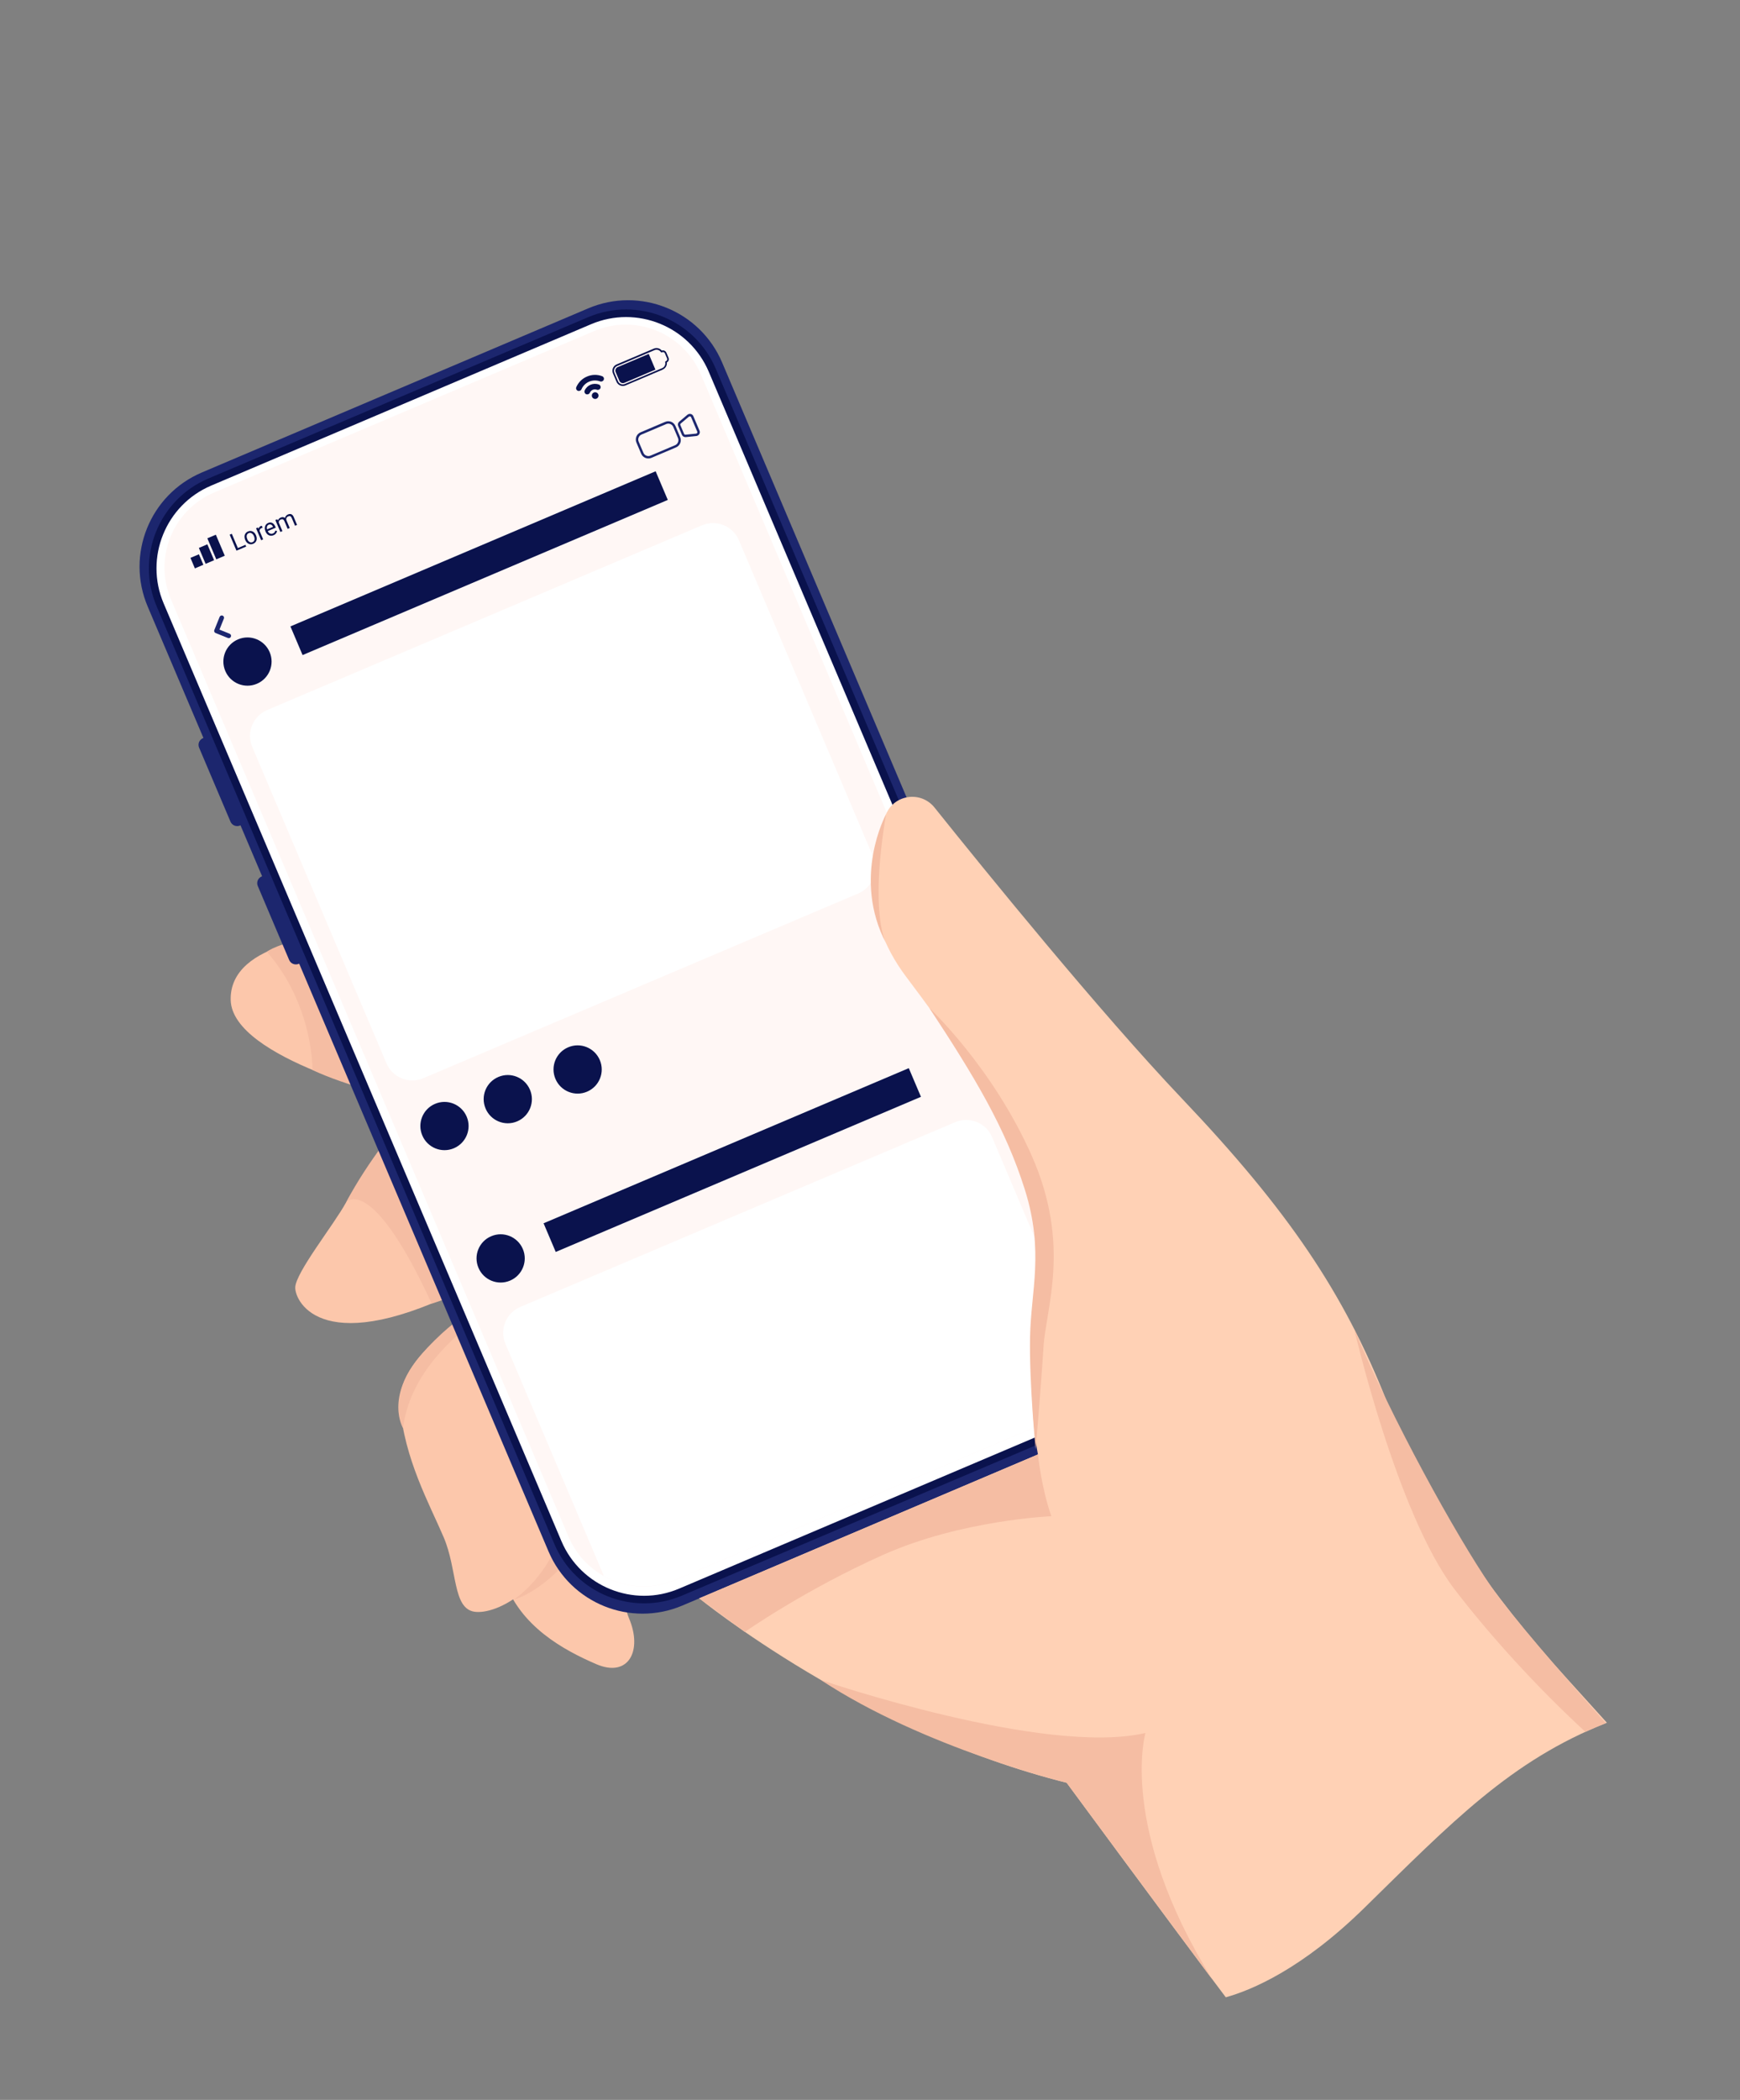 <svg xmlns="http://www.w3.org/2000/svg" xmlns:xlink="http://www.w3.org/1999/xlink" id="Layer_1" data-name="Layer 1" viewBox="0 0 500 602.98"><rect x="0" y="0" width="500" height="602.98" fill="#808080" stroke="none"/><defs><style> .cls-1 { fill: #ffd1b5; } .cls-2 { fill: #0a124d; } .cls-3 { fill: none; } .cls-4 { fill: #f5bda3; } .cls-5 { clip-path: url(#clippath-1); } .cls-6 { clip-path: url(#clippath-3); } .cls-7 { clip-path: url(#clippath-2); } .cls-8 { fill: #fff; } .cls-9 { fill: #fff7f5; } .cls-10 { fill: #1c266e; } .cls-11 { fill: #fcc7ab; } .cls-12 { clip-path: url(#clippath); } </style><clipPath id="clippath"><rect class="cls-3" x="40.1" y="86.2" width="421.64" height="487.32"></rect></clipPath><clipPath id="clippath-1"><rect class="cls-3" x="40.1" y="86.2" width="421.64" height="487.32"></rect></clipPath><clipPath id="clippath-2"><path class="cls-3" d="M170.7,95.07l-109.17,46.34c-11.89,5.05-17.45,18.79-12.4,30.69l114.25,269.16c5.05,11.9,18.79,17.44,30.69,12.4l109.17-46.34c11.89-5.06,17.45-18.79,12.4-30.69L201.39,107.47c-3.78-8.91-12.45-14.26-21.56-14.26-3.05,0-6.15.6-9.13,1.86"></path></clipPath><clipPath id="clippath-3"><rect class="cls-3" x="40.1" y="86.2" width="421.64" height="487.32"></rect></clipPath></defs><g class="cls-12"><path class="cls-11" d="M114.94,315.41s-48.19-11.32-48.65-28.23c-.46-16.92,29.47-19.84,41.42-17.58l7.23,45.82Z"></path><path class="cls-4" d="M76.68,273.27s3.91-2.92,13.04-3.63c0,0,8.51-1.72,17.99-.04l7.23,45.82s-15.59-3.61-25.14-8.18c0,0,.31-18.62-13.12-33.96"></path><path class="cls-11" d="M115.29,321.99s-12.39,16.87-15.81,23.21c-3.42,6.34-14.62,20.26-14.64,24.54-.01,4.28,8.27,20.93,50.45-.64l13.18-9.26-33.18-37.85Z"></path><path class="cls-4" d="M99.48,345.2s7.12-8.65,24.58,29.12c0,0,15.29-4.29,24.41-14.47l-33.18-37.85s-9.51,11.17-15.81,23.21"></path><path class="cls-11" d="M141.33,373.26s-27.54,14.74-26.4,30.15c1.14,15.4,8.62,28.72,12.58,38.04,3.96,9.32,2.53,20.31,8.76,21.34,6.23,1.02,23.1-6.75,27.39-31.18,4.29-24.43,2.84-29.31,2.84-29.31l-25.16-29.04Z"></path><path class="cls-11" d="M182.97,441.13s-6.18,14.23-2.22,23.55c3.96,9.31-.14,17.17-9.43,13.16-9.28-4-21.97-10.84-26.42-24.22-4.46-13.38,20.66-34.13,20.66-34.13l17.41,21.64Z"></path><path class="cls-4" d="M168.01,441.88s-9.27,14.06-20.51,17.49c0,0,11.74-7.05,15.66-25.26l4.85,7.77Z"></path><path class="cls-4" d="M142.96,375.14s-24.47,12.96-27.14,34.95c0,0-5.36-8.84,5.22-21.08,10.58-12.24,20.3-15.75,20.3-15.75l1.63,1.88Z"></path><path class="cls-10" d="M68.98,237.04l1.75-.75-10.66-25.09-1.74.75c-1.07.45-1.57,1.68-1.11,2.75l9.01,21.23c.45,1.07,1.68,1.56,2.75,1.11"></path><path class="cls-10" d="M85.84,276.76l1.75-.74-10.66-25.1-1.74.75c-1.07.45-1.57,1.68-1.11,2.75l9.01,21.23c.45,1.07,1.68,1.56,2.75,1.11"></path><path class="cls-10" d="M307.12,413.89l-111.01,47.12c-14.93,6.34-32.17-.63-38.5-15.55L42.44,174.17c-6.33-14.93.63-32.16,15.56-38.5l111.01-47.12c14.93-6.34,32.17.63,38.5,15.55l115.16,271.29c6.33,14.93-.63,32.16-15.56,38.5"></path><path class="cls-8" d="M304.73,410.83l-109.18,46.34c-13.66,5.8-29.44-.57-35.24-14.24L46.02,173.67c-5.8-13.66.57-29.44,14.24-35.24l109.18-46.35c13.67-5.8,29.44.58,35.24,14.24l114.3,269.27c5.8,13.66-.58,29.44-14.24,35.24"></path><path class="cls-2" d="M60.68,139.44c-13.09,5.55-19.22,20.72-13.66,33.81l114.3,269.26c5.56,13.09,20.72,19.21,33.81,13.66l109.18-46.34c13.09-5.55,19.21-20.72,13.66-33.81L203.67,106.75c-5.56-13.09-20.72-19.21-33.81-13.66l-109.18,46.35ZM305.16,411.83l-109.18,46.34c-14.2,6.03-30.65-.62-36.68-14.82L45.01,174.1c-6.03-14.2.63-30.65,14.82-36.68l109.18-46.34c14.2-6.03,30.65.62,36.68,14.82l114.3,269.26c6.03,14.2-.62,30.65-14.82,36.68"></path><path class="cls-9" d="M303.24,407.33l-109.17,46.34c-11.89,5.05-25.63-.5-30.69-12.39L49.13,172.11c-5.05-11.9.51-25.64,12.4-30.69l109.17-46.34c11.89-5.05,25.63.51,30.69,12.4l114.25,269.16c5.05,11.9-.51,25.63-12.4,30.69"></path><path class="cls-2" d="M177.35,105.09c-.76.32-1.12,1.2-.79,1.96l1.03,2.42c.32.76,1.2,1.12,1.96.79l10.72-4.55c.67-.28,1.03-1,.88-1.71-.03-.11.03-.22.13-.26l.1-.04c.29-.13.43-.48.31-.77l-.63-1.48c-.13-.3-.47-.44-.77-.31l-.1.04c-.1.04-.22,0-.28-.08-.4-.61-1.17-.84-1.83-.56l-10.72,4.55ZM190.45,106.13l-10.72,4.55c-.99.42-2.14-.05-2.57-1.04l-1.02-2.42c-.42-.99.04-2.15,1.03-2.57l10.72-4.55c.81-.35,1.74-.1,2.29.57.51-.17,1.08.07,1.3.58l.63,1.48c.22.51,0,1.09-.49,1.34.11.86-.37,1.7-1.18,2.04"></path><path class="cls-2" d="M179.41,109.93l8.93-3.79-1.92-4.52-8.93,3.79c-.55.23-.81.87-.58,1.43l1.07,2.51c.23.55.87.81,1.43.58"></path><path class="cls-2" d="M173.49,108.44c.08.19.09.41,0,.61-.17.41-.63.61-1.05.46-1.02-.38-2.13-.35-3.13.07-1,.41-1.79,1.2-2.22,2.19-.18.41-.65.61-1.06.44-.4-.16-.6-.62-.43-1.02,0,0,0-.01,0-.02.6-1.38,1.7-2.48,3.09-3.05,1.38-.6,2.93-.63,4.34-.1.2.07.36.23.44.42"></path><path class="cls-2" d="M172.09,110.41c.41.15.61.61.46,1.01,0,0,0,.02,0,.02-.17.41-.63.61-1.05.46-.78-.29-1.66.08-2,.85-.17.41-.64.6-1.06.44-.4-.16-.6-.62-.44-1.02,0,0,0-.02,0-.02.69-1.57,2.48-2.33,4.09-1.73Z"></path><path class="cls-2" d="M171.91,113.22c.2.49-.02,1.05-.51,1.26-.49.2-1.05-.02-1.26-.51-.2-.49.02-1.05.51-1.26.49-.2,1.05.02,1.26.51"></path></g><polygon class="cls-2" points="54.73 160.19 56 163.21 58.44 162.17 57.16 159.16 54.73 160.19"></polygon><rect class="cls-2" x="58" y="156.63" width="2.65" height="4.96" transform="translate(-57.51 35.88) rotate(-23.03)"></rect><rect class="cls-2" x="60.76" y="153.79" width="2.65" height="6.56" transform="translate(-56.52 36.83) rotate(-23.04)"></rect><polygon class="cls-2" points="66 153.53 67.95 158.12 70.74 156.94 70.53 156.44 68.35 157.37 66.61 153.27 66 153.53"></polygon><g class="cls-5"><path class="cls-2" d="M71.06,154.83c.16.38.37.64.65.8.27.16.55.17.85.05.3-.13.49-.34.56-.65.08-.31.03-.67-.15-1.09-.16-.38-.38-.64-.66-.8s-.56-.17-.85-.05c-.29.12-.48.34-.55.64-.08.3-.03.67.16,1.09M70.45,155.01c-.14-.34-.2-.66-.19-.99.02-.32.11-.61.29-.85.17-.24.41-.43.71-.56.46-.2.91-.19,1.33,0,.42.2.75.57.97,1.1l.02.04c.14.33.2.66.19.97-.01.32-.11.6-.28.85-.17.25-.41.43-.72.57-.46.2-.91.19-1.33,0-.43-.2-.75-.57-.97-1.09l-.02-.04Z"></path><path class="cls-2" d="M75.45,151.53c-.1.02-.19.05-.29.1-.38.16-.58.43-.57.82l1.03,2.42-.58.25-1.46-3.42.57-.24.17.39c.07-.38.27-.66.63-.8.11-.05.2-.07.28-.07l.23.54Z"></path><path class="cls-2" d="M77.23,150.65c-.23.1-.4.27-.49.51-.08.24-.08.52.01.85l1.71-.72-.02-.05c-.14-.29-.32-.48-.53-.59-.22-.1-.44-.1-.69,0M78.6,153.68c-.46.2-.9.2-1.32.02s-.74-.53-.96-1.03l-.04-.11c-.14-.34-.21-.67-.19-.99.02-.32.11-.6.28-.85.17-.25.39-.43.66-.55.44-.19.85-.19,1.22,0,.37.19.67.55.9,1.1l.1.24-2.31.99c.15.33.36.56.64.69.28.13.56.13.85,0,.2-.09.36-.2.47-.35.11-.14.19-.31.23-.49l.48.13c-.1.57-.44.97-1.01,1.21"></path><path class="cls-2" d="M79.68,149.11l.17.37c.13-.4.4-.69.83-.87.48-.2.88-.16,1.21.13.04-.21.13-.4.27-.58.14-.18.34-.32.58-.43.75-.32,1.3-.08,1.65.7l.97,2.29-.58.25-.96-2.26c-.1-.24-.23-.4-.4-.48s-.38-.05-.64.06c-.22.09-.37.23-.46.42-.09.19-.1.4-.03.63l.96,2.27-.59.25-.95-2.24c-.21-.5-.56-.64-1.04-.44-.38.16-.58.44-.58.82l1.06,2.5-.58.25-1.45-3.42.55-.23Z"></path><path class="cls-10" d="M184.34,124.78c-.78.34-1.15,1.24-.82,2.03l1.37,3.21c.33.78,1.24,1.15,2.02.82l7.1-3.01c.78-.34,1.15-1.24.82-2.03l-1.36-3.21c-.34-.79-1.24-1.15-2.03-.82l-7.1,3.01ZM194.27,128.46l-7.09,3.01c-1.14.48-2.46-.05-2.94-1.19l-1.36-3.21c-.48-1.14.05-2.45,1.18-2.93l7.1-3.01c1.14-.48,2.45.05,2.93,1.18l1.36,3.21c.49,1.14-.05,2.46-1.18,2.94"></path><path class="cls-10" d="M200.03,124.51c.13-.02.24-.08.31-.2.06-.11.07-.24.02-.36l-1.77-4.16c-.05-.12-.15-.2-.28-.23s-.25,0-.35.08l-2.34,1.97c-.14.11-.18.3-.11.46l1.06,2.51c.07.16.23.26.41.24l3.04-.31ZM200.43,125.12c-.1.04-.2.07-.32.08l-3.04.31c-.48.05-.93-.22-1.12-.66l-1.06-2.51c-.19-.44-.07-.96.3-1.27l2.34-1.97c.27-.22.62-.31.96-.23.34.08.61.32.75.64l1.77,4.16c.14.32.11.69-.07.99-.12.2-.3.36-.51.45"></path><path class="cls-10" d="M65.99,183.19c-.16.07-.34.07-.51,0l-3.54-1.43c-.16-.07-.29-.19-.35-.35-.07-.16-.07-.34,0-.5l1.52-3.77c.14-.34.52-.5.86-.37.34.14.5.52.36.86l-1.27,3.16,2.92,1.18c.34.14.51.52.37.86-.07.17-.2.29-.35.36"></path></g><g class="cls-7"><path class="cls-8" d="M246.6,256.56l-124.95,53.04c-4.11,1.74-8.86-.17-10.6-4.28l-38.56-90.84c-1.74-4.11.17-8.86,4.28-10.6l124.95-53.04c4.11-1.74,8.86.17,10.61,4.28l38.55,90.84c1.75,4.11-.17,8.86-4.28,10.6"></path><rect class="cls-2" x="80.67" y="157.24" width="114.01" height="8.94" transform="translate(-52.24 66.65) rotate(-23)"></rect><path class="cls-2" d="M77.49,187.26c1.5,3.52-.15,7.59-3.67,9.08-3.52,1.5-7.59-.15-9.08-3.67-1.5-3.52.14-7.59,3.67-9.08,3.52-1.5,7.58.15,9.08,3.67"></path><path class="cls-2" d="M134.1,320.63c1.5,3.52-.15,7.59-3.67,9.08-3.52,1.5-7.59-.15-9.08-3.67-1.5-3.52.14-7.59,3.67-9.08,3.52-1.5,7.58.15,9.08,3.67"></path><path class="cls-2" d="M152.29,312.91c1.5,3.52-.15,7.59-3.67,9.08-3.52,1.5-7.59-.15-9.08-3.67-1.5-3.52.14-7.59,3.67-9.08,3.52-1.5,7.58.15,9.08,3.67"></path><path class="cls-2" d="M172.36,304.39c1.5,3.52-.15,7.59-3.67,9.08-3.52,1.5-7.59-.15-9.08-3.67-1.5-3.52.14-7.59,3.67-9.08,3.52-1.5,7.58.15,9.08,3.67"></path><path class="cls-8" d="M319.35,427.95l-124.95,53.04c-4.11,1.74-8.86-.17-10.6-4.28l-38.56-90.84c-1.74-4.11.17-8.86,4.28-10.6l124.95-53.04c4.11-1.74,8.86.17,10.61,4.28l38.55,90.84c1.75,4.11-.17,8.86-4.28,10.6"></path><rect class="cls-2" x="153.42" y="328.63" width="114.01" height="8.94" transform="translate(-113.43 108.7) rotate(-23)"></rect><path class="cls-2" d="M150.24,358.64c1.5,3.52-.15,7.59-3.67,9.08-3.52,1.5-7.59-.15-9.08-3.67-1.5-3.52.14-7.59,3.67-9.08,3.52-1.5,7.58.15,9.08,3.67"></path></g><g class="cls-6"><path class="cls-1" d="M391.97,547.92c25-24.48,42.14-42.41,69.78-53.25-3.48-3.87-7.35-8.14-11.58-12.79-21.38-23.51-39.61-49.18-51.81-79.85-12.21-30.66-27.88-54.16-58.79-86.66-23.39-24.6-56.38-65.2-71.03-83.49-3.88-4.84-11.56-3.8-13.94,1.93-4.58,11.01-7.81,28.65,5.83,46.72,22.35,29.62,38.9,55.18,38.03,79.99-.87,24.81-3.49,39.77-.2,57.11l-97.33,41.32s47.33,38.57,105.58,52.95c0,0,27.12,36.91,45.73,61.61,7.43-2.07,21.87-8.1,39.74-25.6"></path><path class="cls-4" d="M214.03,468.59l-13.1-9.62,97.33-41.32s.93,9.38,3.85,17.72c0,0-25.82,1.07-48.26,11.06-22.44,9.99-39.83,22.17-39.83,22.17"></path><path class="cls-4" d="M297.6,416.09s-1.86-18.77-1.61-32.11c.24-13.34,4.11-24.55-1.48-42.35-5.59-17.79-14.57-32.61-27.43-52.15,0,0,18.2,16.96,29.46,42.53,11.26,25.57,4.01,43.51,3.31,54.81-.7,11.29-2.24,29.26-2.24,29.26"></path><path class="cls-4" d="M254.6,233.82s-9.9,18.15.06,37.15c0,0-4.89-8.12-.06-37.15"></path><path class="cls-4" d="M348.33,568.33c-27.08-43.67-19.18-70.72-19.18-70.72-28.9,6.77-93.27-15.21-93.27-15.21,29.62,19.53,70.62,29.51,70.62,29.51l41.83,56.42Z"></path><path class="cls-4" d="M461.46,494.79c-12.8-14.35-27.51-31.29-32.87-39.07-10.23-14.85-28.61-48.2-39.45-74.08,0,0,12.23,52.94,28.77,74.63,9.87,12.94,23.66,28.15,37.66,41.02,1.91-.87,3.87-1.7,5.88-2.5"></path></g></svg>